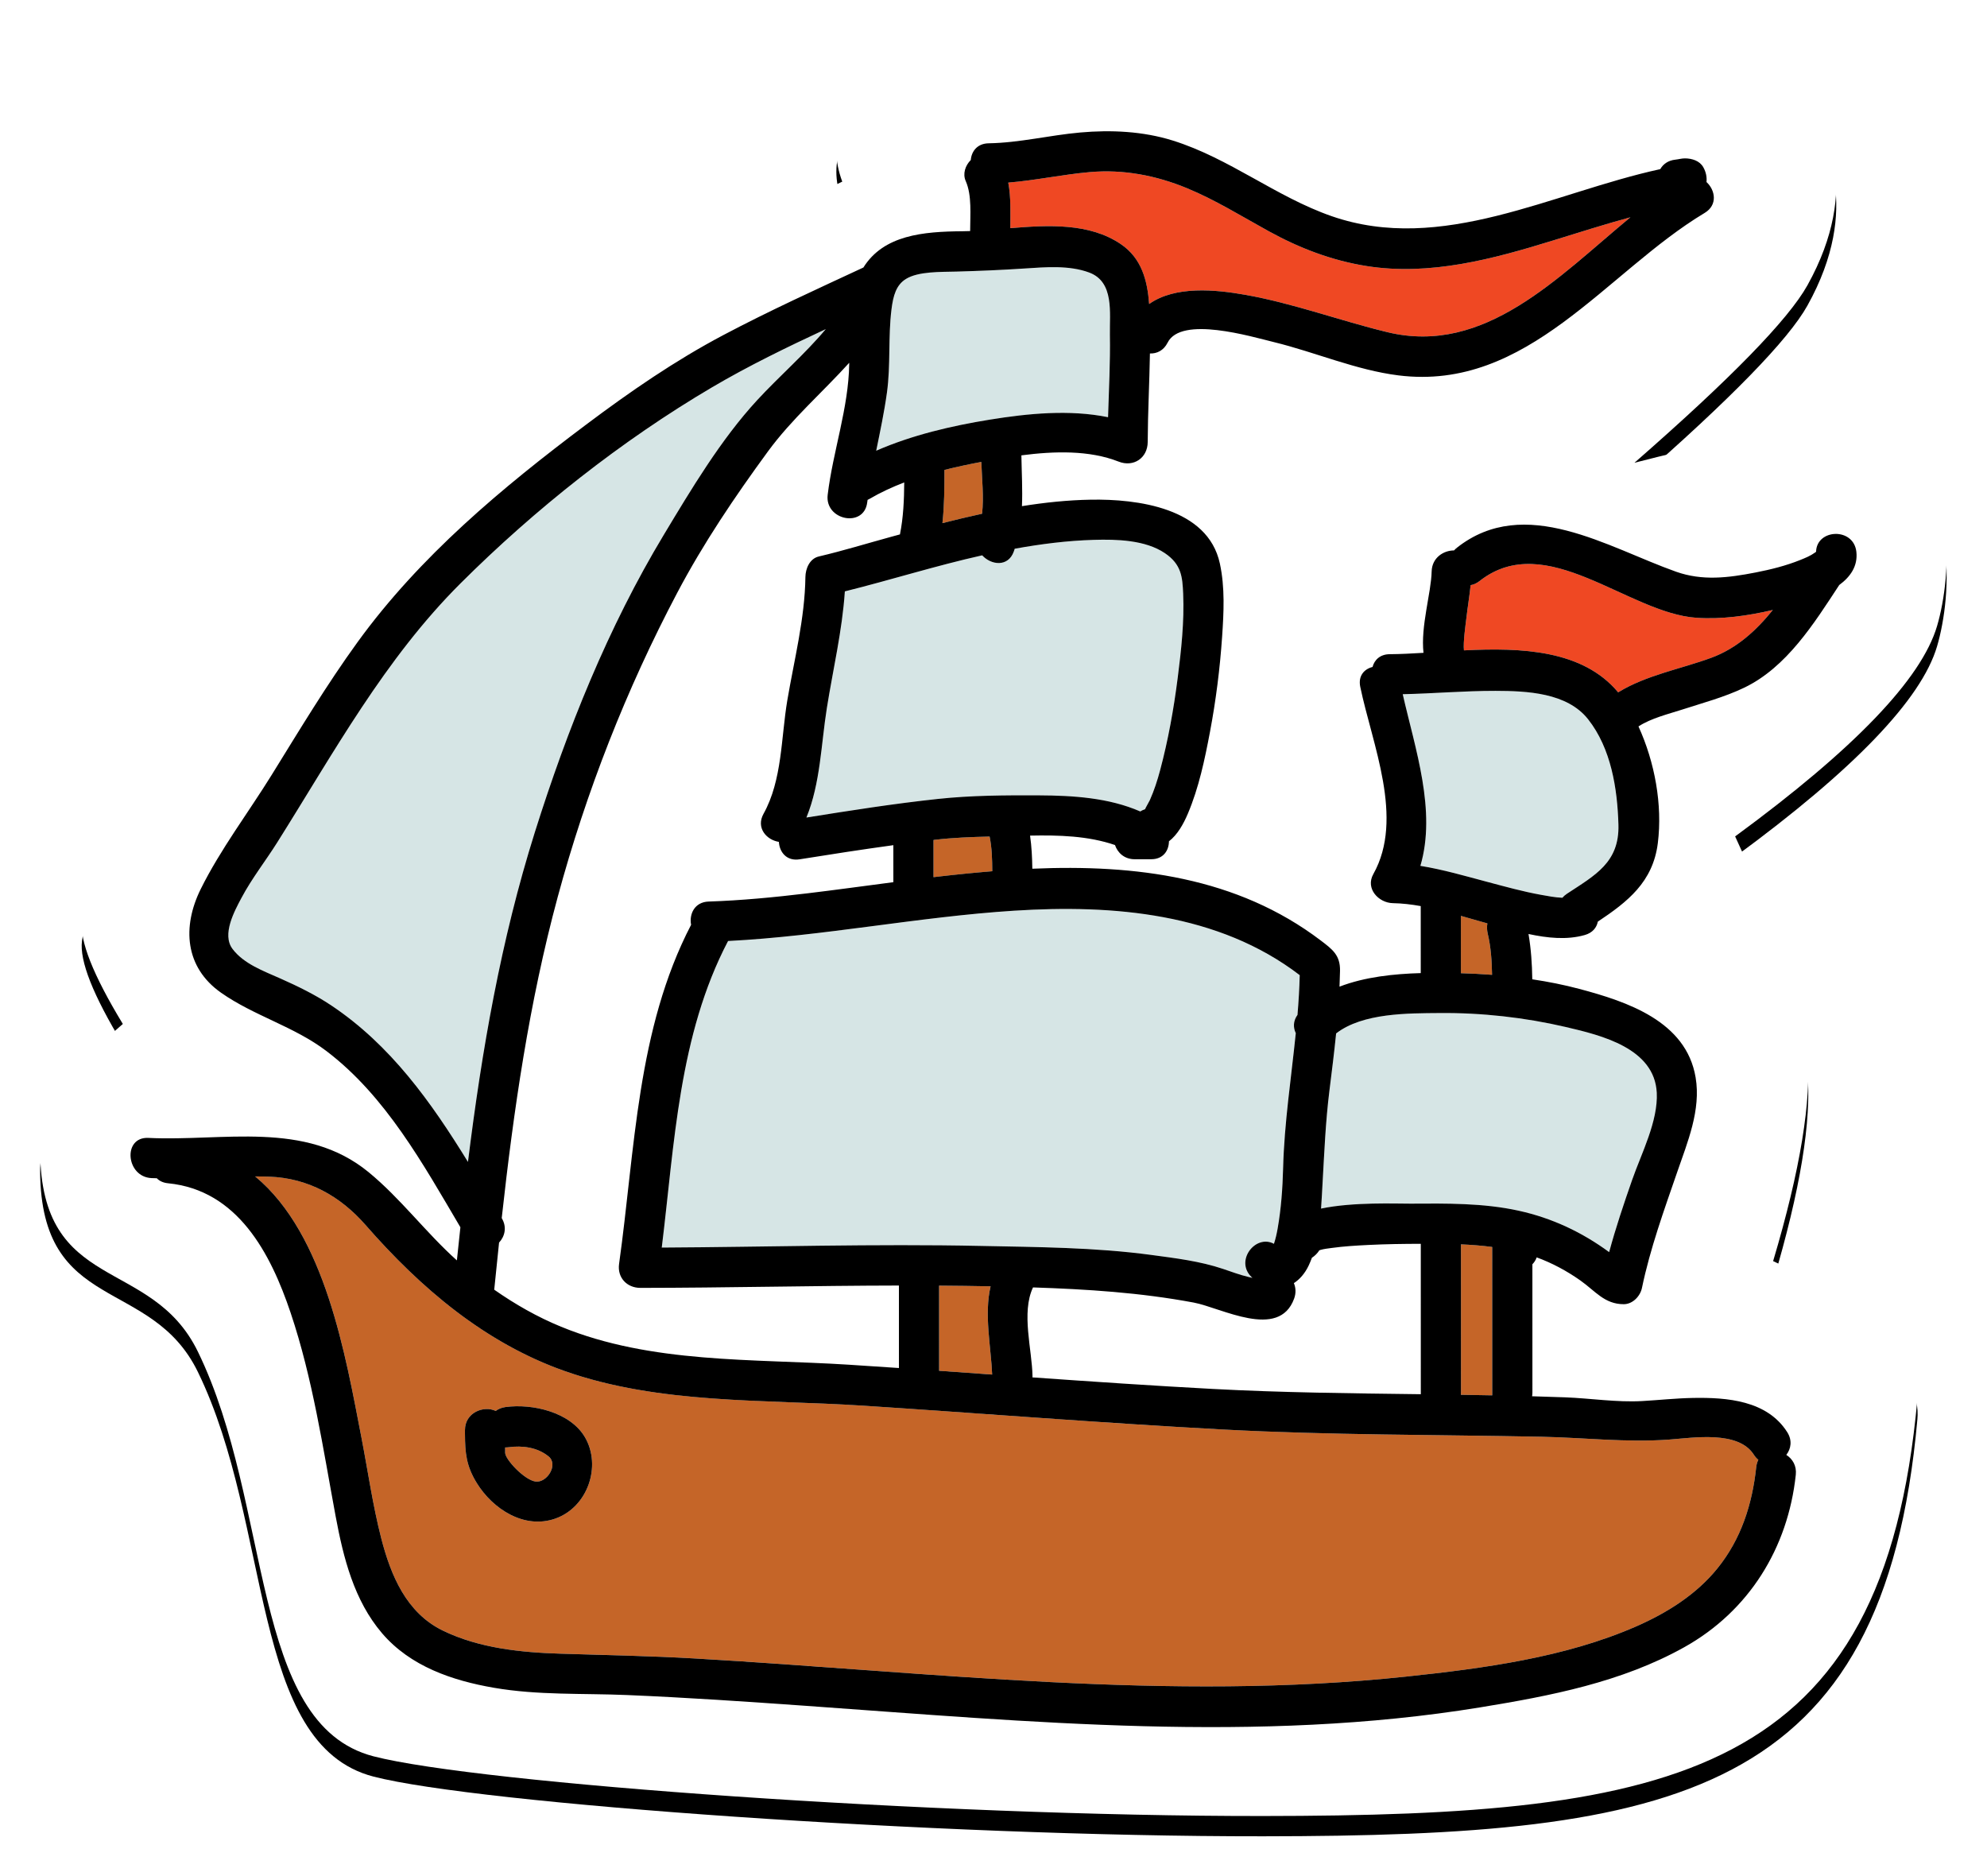 <?xml version="1.0" encoding="UTF-8"?>
<svg width="196px" height="185px" viewBox="0 0 196 185" version="1.1" xmlns="http://www.w3.org/2000/svg" xmlns:xlink="http://www.w3.org/1999/xlink">
    <!-- Generator: Sketch 52.3 (67297) - http://www.bohemiancoding.com/sketch -->
    <title>Group</title>
    <desc>Created with Sketch.</desc>
    <defs>
        <path d="M175.651,9.015 C176.933,9.96 180.721,16.577 175.287,26.324 C173.404,29.703 167.717,35.537 158.225,43.828 C170.902,40.564 178.86,39.513 182.098,40.675 C190.396,43.652 189.534,54.982 188.073,59.935 C186.532,65.158 179.893,72.073 168.156,80.679 C172.484,90.072 174.861,97.151 175.287,101.918 C175.714,106.685 174.586,113.567 171.903,122.566 C181.787,127.189 186.53,131.722 186.134,136.164 C182.807,173.437 162.253,177.261 121.586,177.295 C89.224,177.322 44.141,174.07 33.848,171.408 C21.603,168.242 23.917,146.681 16.518,131.495 C11.906,122.028 1.048,125.836 0.957,111.71 C0.933,108.043 3.653,103.865 9.116,99.176 C6.179,94.342 4.836,90.949 5.087,88.995 C6.116,80.992 17.085,58.731 37.798,40.675 C45.287,34.148 59.381,25.956 80.081,16.101 C78.527,11.901 80.084,8.597 84.753,6.189 C110.346,-7.009 116.699,7.529 139.583,9.015 C153.083,9.892 168.826,3.979 175.651,9.015 Z" id="path-1"></path>
        <filter x="-3.7%" y="-2.8%" width="107.4%" height="107.9%" filterUnits="objectBoundingBox" id="filter-2">
            <feOffset dx="0" dy="2" in="SourceAlpha" result="shadowOffsetOuter1"></feOffset>
            <feGaussianBlur stdDeviation="2" in="shadowOffsetOuter1" result="shadowBlurOuter1"></feGaussianBlur>
            <feColorMatrix values="0 0 0 0 0   0 0 0 0 0   0 0 0 0 0  0 0 0 0.126 0" type="matrix" in="shadowBlurOuter1"></feColorMatrix>
        </filter>
    </defs>
    <g id="Page-1" stroke="none" stroke-width="1" fill="none" fill-rule="evenodd">
        <g id="Artboard-Copy-22" transform="translate(-27, -33.187)">
            <g id="Group" transform="translate(30, 35)">
                <g id="Rectangle" fill-rule="nonzero">
                    <use fill="black" fill-opacity="1" filter="url(#filter-2)" xlink:href="#path-1"></use>
                    <use fill="#FFFFFF" xlink:href="#path-1"></use>
                </g>
                <g id="Transportation-35-Copy" transform="translate(9.822, 10.906)">
                    <path d="M140.385,10.995 C134.46,12.827 128.224,14.512 121.975,13.52 C118.54,12.974 115.344,11.748 112.306,10.073 C109.659,8.614 107.062,6.997 104.261,5.841 C101.215,4.584 97.975,3.963 94.674,4.255 C91.98,4.494 89.325,5.07 86.632,5.289 C86.912,6.744 86.836,8.336 86.837,9.745 C86.837,9.758 86.836,9.77 86.835,9.783 C90.647,9.467 94.636,9.273 97.713,11.341 C99.8,12.745 100.359,14.959 100.529,17.265 C103.093,15.444 107.081,15.835 110.029,16.359 C114.804,17.209 119.339,18.907 124.04,20.043 C133.647,22.366 140.867,14.603 148.004,8.709 C145.445,9.407 142.919,10.212 140.385,10.995 Z" id="Path" fill="#EF4823"></path>
                    <path d="M83.976,32.839 C82.776,33.065 81.555,33.321 80.339,33.629 C80.34,35.375 80.331,37.137 80.141,38.876 C81.437,38.546 82.742,38.233 84.052,37.949 C84.235,36.268 84.036,34.515 83.976,32.839 Z" id="Path" fill="#C56528"></path>
                    <path d="M57.406,25.486 C48.485,30.74 39.939,37.507 32.609,44.813 C25.127,52.269 20.102,61.513 14.52,70.377 C13.371,72.201 12.022,73.914 11.007,75.82 C10.31,77.13 9.04,79.441 10.113,80.868 C11.225,82.347 13.186,83.053 14.821,83.78 C16.542,84.545 18.263,85.383 19.833,86.429 C25.712,90.347 29.71,95.981 33.338,101.878 C34.701,90.889 36.58,80.023 39.935,69.361 C43.123,59.232 47.161,49.147 52.654,40.03 C55.373,35.517 58.285,30.626 61.869,26.743 C64.036,24.395 66.556,22.223 68.636,19.741 C64.822,21.517 61.033,23.351 57.406,25.486 Z" id="Path" fill="#D6E5E5"></path>
                    <path d="M94.622,14.163 C92.655,13.427 90.326,13.624 88.276,13.76 C86.011,13.91 83.768,14.004 81.5,14.068 C80.003,14.111 77.768,14.031 76.534,14.798 C75.583,15.392 75.285,16.425 75.114,17.801 C74.776,20.523 75.042,23.274 74.668,25.997 C74.403,27.927 73.997,29.829 73.608,31.735 C77.156,30.184 81.056,29.278 84.816,28.671 C88.584,28.061 92.67,27.656 96.478,28.429 C96.561,25.721 96.704,23.013 96.658,20.303 C96.622,18.122 97.103,15.091 94.622,14.163 Z" id="Path" fill="#D6E5E5"></path>
                    <path d="M115.384,83.457 C107.373,77.325 96.986,76.476 87.201,77.1 C77.763,77.702 68.439,79.607 58.996,80.091 C54.125,89.386 53.718,100.059 52.455,110.325 C62.945,110.269 73.435,109.942 83.924,110.163 C89.527,110.281 95.169,110.302 100.732,111.051 C103.11,111.371 105.538,111.661 107.82,112.429 C108.644,112.707 109.467,113.019 110.314,113.22 C110.449,113.252 110.585,113.284 110.723,113.315 C110.701,113.296 110.678,113.279 110.656,113.259 C108.936,111.644 111.032,108.968 112.84,109.955 C112.999,109.485 113.112,108.98 113.205,108.453 C113.552,106.485 113.694,104.487 113.746,102.491 C113.862,98.028 114.546,93.613 114.996,89.178 C114.732,88.632 114.727,87.98 115.164,87.378 C115.273,86.074 115.354,84.768 115.384,83.457 Z" id="Path" fill="#D6E5E5"></path>
                    <path d="M84.893,114.147 C83.199,114.114 81.505,114.091 79.812,114.08 L79.813,122.478 C81.557,122.6 83.302,122.725 85.046,122.849 C84.933,120.134 84.238,116.895 84.893,114.147 Z" id="Path" fill="#C56528"></path>
                    <path d="M103.887,45.841 C103.817,44.181 103.718,42.946 102.087,41.84 C100.153,40.53 97.318,40.461 95.076,40.526 C92.456,40.602 89.85,40.934 87.272,41.401 C87.242,41.49 87.215,41.58 87.183,41.669 C86.63,43.224 84.953,43.028 84.062,42.052 C79.501,43.07 75.047,44.48 70.516,45.607 C70.255,49.489 69.353,53.266 68.74,57.113 C68.172,60.675 68.109,64.537 66.724,67.913 C71.038,67.223 75.365,66.54 79.709,66.076 C82.989,65.725 86.364,65.708 89.659,65.724 C93.035,65.74 96.545,65.957 99.655,67.313 C99.796,67.223 99.95,67.148 100.117,67.095 C100.14,67.062 100.166,67.026 100.198,66.98 C100.002,67.254 100.513,66.391 100.597,66.202 C101.025,65.244 101.344,64.254 101.615,63.24 C102.413,60.254 102.959,57.197 103.35,54.133 C103.698,51.394 104.004,48.606 103.887,45.841 Z" id="Path" fill="#D6E5E5"></path>
                    <path d="M84.794,69.789 C82.987,69.831 81.182,69.897 79.385,70.11 C79.344,70.115 79.303,70.121 79.262,70.125 L79.262,73.793 C81.182,73.567 83.118,73.365 85.056,73.209 C85.054,72.061 85.018,70.877 84.794,69.789 Z" id="Path" fill="#C56528"></path>
                    <path d="M41.291,130.923 C40.19,130.027 38.715,129.831 37.346,130.017 C37.227,130.033 37.115,130.037 37.007,130.036 L37.007,130.559 C37.007,131.226 38.919,133.262 40.014,133.401 C41.136,133.544 42.286,131.733 41.291,130.923 Z" id="Path" fill="#C56528"></path>
                    <path d="M143.829,58.218 C141.757,55.592 137.789,55.423 134.699,55.418 C131.643,55.412 128.597,55.681 125.544,55.749 C126.779,61.173 128.885,67.242 127.286,72.678 C129.534,73.042 131.745,73.69 133.935,74.271 C135.67,74.731 137.409,75.214 139.177,75.534 C139.797,75.646 140.598,75.8 141.291,75.823 C141.412,75.683 141.558,75.551 141.737,75.433 C144.524,73.597 146.926,72.347 146.821,68.619 C146.722,65.059 146.1,61.096 143.829,58.218 Z" id="Path" fill="#D6E5E5"></path>
                    <path d="M133.929,79.365 C133.848,79.022 133.839,78.678 133.892,78.352 C133.034,78.116 132.164,77.863 131.283,77.611 L131.284,83.266 C132.306,83.295 133.332,83.347 134.356,83.424 C134.332,82.06 134.247,80.7 133.929,79.365 Z" id="Path" fill="#C56528"></path>
                    <path d="M154.528,48.212 C147.751,47.757 139.688,39.412 133.116,44.592 C132.825,44.821 132.529,44.946 132.243,44.991 C132.125,46.087 131.947,47.177 131.818,48.273 C131.754,48.819 131.489,50.655 131.584,51.425 C137.276,51.143 143.302,51.374 146.796,55.566 C149.551,53.869 152.972,53.262 155.968,52.161 C158.491,51.235 160.408,49.477 162.051,47.442 C159.586,48.017 157.023,48.379 154.528,48.212 Z" id="Path" fill="#EF4823"></path>
                    <path d="M150.602,95.048 C150.377,90.669 145.16,89.395 141.64,88.574 C137.578,87.627 133.333,87.154 129.162,87.194 C126.127,87.222 121.604,87.164 118.975,89.205 C118.785,91.088 118.55,92.965 118.315,94.843 C117.928,97.938 117.811,100.939 117.633,104.037 C117.588,104.828 117.55,105.65 117.489,106.48 C120.677,105.812 124.928,106.001 126.284,105.993 C129.828,105.971 133.489,105.922 136.97,106.686 C140.284,107.413 143.237,108.813 145.907,110.774 C146.555,108.365 147.355,105.999 148.178,103.64 C149.082,101.05 150.746,97.856 150.602,95.048 Z" id="Path" fill="#D6E5E5"></path>
                    <path d="M134.373,124.898 L134.37,110.29 C134.37,110.282 134.371,110.274 134.371,110.266 C133.35,110.132 132.319,110.052 131.289,110.008 L131.292,124.615 C131.292,124.693 131.288,124.77 131.281,124.844 C132.311,124.859 133.342,124.878 134.373,124.898 Z" id="Path" fill="#C56528"></path>
                    <path d="M160.176,130.751 C158.652,128.352 154.213,129.085 151.842,129.26 C147.625,129.572 143.442,129.068 139.217,128.983 C128.746,128.773 118.298,128.827 107.832,128.269 C95.962,127.635 84.112,126.684 72.251,125.913 C62.518,125.282 52.228,125.79 42.904,122.51 C35.016,119.735 28.671,114.315 23.236,108.097 C20.75,105.253 17.575,103.473 13.76,103.333 C13.289,103.316 12.819,103.308 12.347,103.307 C19.275,109.036 21.261,120.973 22.841,129.118 C23.477,132.396 23.948,135.75 24.78,138.983 C25.725,142.654 27.255,146.345 30.862,148.1 C34.425,149.834 38.545,150.257 42.462,150.379 C46.885,150.516 51.293,150.596 55.715,150.851 C79.053,152.198 102.539,155.12 125.906,152.636 C133.476,151.831 141.569,150.762 148.599,147.677 C151.597,146.361 154.477,144.563 156.563,141.997 C158.919,139.097 160.024,135.649 160.416,131.969 C160.445,131.693 160.519,131.458 160.624,131.258 C160.46,131.128 160.309,130.96 160.176,130.751 Z M41.964,137.053 C38.905,138.134 35.794,136.126 34.204,133.542 C33.165,131.853 33.055,130.564 33.045,128.756 C33.044,128.747 33.043,128.74 33.043,128.731 L33.043,128.327 C33.043,126.579 34.904,125.881 36.076,126.439 C36.333,126.245 36.653,126.106 37.039,126.054 C39.683,125.694 43.433,126.543 44.886,129.042 C46.528,131.871 45.16,135.923 41.964,137.053 Z" id="Shape" fill="#C56528" fill-rule="nonzero"></path>
                    <path d="M170.292,41.701 C170.02,39.27 166.372,39.435 166.318,41.7 C166.288,41.723 166.255,41.749 166.212,41.78 C165.766,42.104 165.258,42.308 164.75,42.513 C163.341,43.081 161.837,43.454 160.349,43.744 C157.64,44.27 155.114,44.589 152.51,43.668 C145.796,41.296 137.606,36.007 130.894,41.297 C130.786,41.382 130.693,41.473 130.608,41.567 C129.563,41.567 128.431,42.291 128.398,43.64 C128.346,45.795 127.302,49.039 127.593,51.667 C126.427,51.738 125.307,51.796 124.267,51.802 C123.309,51.808 122.754,52.366 122.568,53.061 C121.751,53.265 121.13,53.932 121.356,55.021 C122.525,60.671 125.73,67.99 122.644,73.491 C121.839,74.926 123.171,76.331 124.578,76.357 C125.489,76.373 126.406,76.482 127.323,76.646 C127.323,76.662 127.32,76.678 127.32,76.695 L127.322,83.255 C124.706,83.33 121.822,83.621 119.309,84.592 C119.33,84.074 119.348,83.555 119.359,83.036 C119.39,81.487 118.611,80.913 117.457,80.037 C109.21,73.775 99.173,72.52 89.008,72.96 C88.993,71.871 88.94,70.771 88.784,69.694 C91.603,69.637 94.511,69.714 97.161,70.624 C97.423,71.388 98.086,72.026 99.109,72.026 L100.735,72.025 C101.924,72.025 102.473,71.177 102.485,70.255 C103.321,69.609 103.905,68.577 104.349,67.531 C105.434,64.976 106.018,62.184 106.531,59.469 C107.116,56.372 107.513,53.232 107.728,50.089 C107.893,47.679 108.019,45.237 107.507,42.861 C106.319,37.347 99.33,36.481 94.769,36.563 C92.504,36.603 90.238,36.84 87.984,37.202 C88.055,35.555 87.957,33.893 87.929,32.191 C91.162,31.77 94.631,31.669 97.523,32.809 C98.988,33.387 100.381,32.456 100.389,30.876 C100.402,27.963 100.56,25.054 100.608,22.143 C101.282,22.169 101.96,21.86 102.353,21.075 C103.689,18.399 110.588,20.474 112.849,21.025 C116.914,22.017 120.959,23.785 125.121,24.304 C137.899,25.902 145.608,14.107 155.328,8.281 C156.629,7.501 156.381,6.034 155.508,5.235 C155.559,4.756 155.464,4.254 155.192,3.771 C154.83,3.13 154.071,2.907 153.391,2.901 C153.07,2.898 152.757,2.994 152.437,3.027 C151.718,3.103 151.226,3.475 150.948,3.962 C140.306,6.276 129.398,12.386 118.52,8.596 C113.023,6.68 108.444,2.882 102.838,1.135 C99.919,0.225 96.767,0.079 93.741,0.348 C90.711,0.616 87.755,1.363 84.702,1.414 C83.578,1.432 83.008,2.206 82.937,3.064 C82.398,3.595 82.12,4.42 82.438,5.137 C83.063,6.548 82.874,8.49 82.875,10.051 C82.875,10.058 82.876,10.064 82.876,10.07 C82.616,10.08 82.358,10.087 82.105,10.089 C78.252,10.118 74.345,10.459 72.345,13.664 C67.713,15.82 63.061,17.932 58.542,20.322 C53.745,22.859 49.339,25.899 45.007,29.15 C36.688,35.391 28.589,42.143 22.451,50.608 C19.397,54.82 16.715,59.289 13.977,63.709 C11.677,67.422 8.918,71.054 6.978,74.966 C5.126,78.702 5.423,82.687 8.978,85.186 C12.245,87.482 16.174,88.506 19.389,90.951 C25.227,95.391 28.911,102.082 32.592,108.323 C32.473,109.412 32.357,110.5 32.245,111.59 C29.176,108.84 26.699,105.48 23.527,102.88 C17.271,97.754 9.197,99.87 1.812,99.509 C-0.739,99.385 -0.41,103.349 2.119,103.473 C2.293,103.481 2.467,103.482 2.642,103.488 C2.897,103.751 3.263,103.935 3.755,103.983 C10.613,104.657 13.864,110.865 15.848,116.765 C18.025,123.237 19.039,130.125 20.285,136.821 C21.048,140.916 22.097,145.125 24.865,148.363 C27.655,151.628 31.787,153.031 35.902,153.741 C40.249,154.491 44.655,154.274 49.04,154.458 C54.932,154.705 60.816,155.106 66.698,155.523 C88.729,157.085 111.239,159.261 133.188,155.673 C140.105,154.543 147.131,153.195 153.315,149.741 C159.703,146.174 163.549,139.952 164.318,132.728 C164.413,131.833 163.985,131.158 163.381,130.772 C163.842,130.177 163.993,129.348 163.472,128.529 C161.484,125.401 157.539,125.095 154.175,125.155 C152.495,125.185 150.822,125.369 149.146,125.464 C146.657,125.603 144.074,125.191 141.579,125.096 C140.488,125.055 139.396,125.021 138.304,124.991 C138.324,124.871 138.337,124.746 138.337,124.614 L138.335,111.971 C138.518,111.785 138.664,111.558 138.759,111.293 C140.286,111.848 141.741,112.636 143.066,113.569 C144.538,114.606 145.444,115.91 147.345,115.91 C148.228,115.91 148.972,115.123 149.142,114.307 C149.955,110.406 151.309,106.678 152.605,102.92 C153.634,99.932 154.98,96.759 154.435,93.538 C153.499,87.997 147.684,86.07 142.965,84.813 C141.449,84.41 139.895,84.102 138.324,83.867 C138.303,82.352 138.204,80.879 137.952,79.398 C139.818,79.799 141.74,80.003 143.507,79.498 C144.275,79.279 144.675,78.764 144.788,78.18 C147.718,76.225 150.229,74.281 150.708,70.431 C151.178,66.661 150.414,62.466 148.799,58.925 C150.059,58.11 151.747,57.705 153.089,57.271 C155.147,56.604 157.259,56.048 159.217,55.111 C163.415,53.102 166.118,48.769 168.604,44.978 C169.693,44.179 170.451,43.118 170.292,41.701 Z M116.587,111.329 C116.873,111.145 117.128,110.896 117.316,110.599 C117.358,110.581 117.392,110.567 117.404,110.564 C117.778,110.453 118.172,110.414 118.557,110.361 C119.751,110.195 120.96,110.128 122.162,110.067 C123.882,109.981 125.604,109.957 127.326,109.954 L127.328,124.788 C120.489,124.702 113.651,124.633 106.81,124.268 C100.876,123.951 94.948,123.547 89.02,123.129 C89.022,123.085 89.026,123.042 89.025,122.997 C88.985,120.409 87.898,116.744 89.076,114.255 C94.397,114.431 99.652,114.763 104.922,115.748 C107.641,116.255 113.33,119.474 114.832,115.36 C115.035,114.802 114.995,114.279 114.807,113.833 C115.394,113.452 115.903,112.866 116.268,112.095 C116.386,111.845 116.49,111.589 116.587,111.329 Z M115.384,83.457 C115.354,84.768 115.273,86.074 115.164,87.378 C114.727,87.979 114.732,88.632 114.996,89.178 C114.546,93.612 113.862,98.027 113.746,102.49 C113.694,104.486 113.552,106.485 113.205,108.453 C113.112,108.979 112.999,109.484 112.84,109.954 C111.032,108.968 108.936,111.644 110.656,113.259 C110.678,113.279 110.701,113.296 110.723,113.315 C110.585,113.284 110.449,113.252 110.314,113.219 C109.467,113.018 108.644,112.706 107.82,112.429 C105.538,111.661 103.111,111.37 100.732,111.05 C95.169,110.302 89.527,110.28 83.924,110.163 C73.435,109.942 62.945,110.269 52.455,110.325 C53.718,100.058 54.125,89.386 58.996,80.09 C68.439,79.606 77.763,77.702 87.201,77.1 C96.986,76.476 107.373,77.325 115.384,83.457 Z M85.046,122.849 C83.302,122.724 81.557,122.6 79.813,122.478 L79.812,114.08 C81.505,114.091 83.199,114.114 84.893,114.147 C84.238,116.895 84.933,120.134 85.046,122.849 Z M79.262,70.125 C79.303,70.12 79.344,70.114 79.385,70.109 C81.182,69.897 82.987,69.831 84.794,69.789 C85.018,70.876 85.054,72.061 85.056,73.208 C83.118,73.365 81.183,73.566 79.262,73.792 L79.262,70.125 Z M95.075,40.526 C97.318,40.46 100.153,40.53 102.087,41.84 C103.718,42.946 103.816,44.181 103.887,45.841 C104.004,48.606 103.698,51.394 103.349,54.132 C102.959,57.197 102.412,60.254 101.615,63.24 C101.344,64.254 101.025,65.244 100.597,66.202 C100.512,66.391 100.002,67.253 100.198,66.98 C100.165,67.025 100.139,67.062 100.117,67.095 C99.95,67.148 99.796,67.223 99.654,67.312 C96.545,65.957 93.035,65.74 89.659,65.724 C86.364,65.708 82.988,65.725 79.708,66.076 C75.365,66.539 71.038,67.223 66.724,67.912 C68.108,64.536 68.172,60.675 68.74,57.112 C69.353,53.266 70.255,49.488 70.516,45.607 C75.047,44.48 79.501,43.07 84.062,42.052 C84.952,43.028 86.629,43.224 87.183,41.669 C87.215,41.579 87.242,41.49 87.271,41.401 C89.85,40.934 92.456,40.602 95.075,40.526 Z M80.141,38.876 C80.331,37.137 80.34,35.375 80.339,33.629 C81.555,33.321 82.776,33.065 83.976,32.839 C84.036,34.515 84.235,36.268 84.052,37.949 C82.742,38.233 81.437,38.546 80.141,38.876 Z M94.674,4.255 C97.976,3.962 101.215,4.583 104.262,5.841 C107.062,6.997 109.659,8.614 112.306,10.073 C115.344,11.748 118.54,12.974 121.976,13.52 C128.224,14.512 134.46,12.827 140.385,10.995 C142.92,10.212 145.446,9.407 148.005,8.71 C140.868,14.604 133.648,22.367 124.041,20.044 C119.34,18.907 114.805,17.21 110.03,16.36 C107.082,15.836 103.094,15.445 100.531,17.265 C100.36,14.96 99.801,12.745 97.714,11.342 C94.637,9.273 90.648,9.467 86.836,9.784 C86.837,9.771 86.838,9.758 86.838,9.745 C86.837,8.337 86.913,6.745 86.634,5.29 C89.325,5.07 91.98,4.494 94.674,4.255 Z M74.668,25.996 C75.042,23.274 74.776,20.522 75.114,17.8 C75.285,16.424 75.583,15.391 76.534,14.798 C77.768,14.03 80.004,14.11 81.5,14.067 C83.768,14.003 86.011,13.91 88.276,13.759 C90.326,13.623 92.655,13.427 94.622,14.162 C97.103,15.09 96.622,18.121 96.659,20.301 C96.705,23.011 96.561,25.719 96.478,28.428 C92.67,27.654 88.584,28.059 84.816,28.669 C81.056,29.277 77.156,30.183 73.608,31.734 C73.997,29.829 74.402,27.926 74.668,25.996 Z M72.722,36.831 C72.732,36.748 72.746,36.666 72.757,36.583 C72.827,36.551 72.897,36.515 72.966,36.474 C74.04,35.846 75.186,35.317 76.372,34.863 C76.36,36.583 76.289,38.297 75.95,39.988 C75.66,40.067 75.369,40.146 75.079,40.225 C72.705,40.875 70.345,41.601 67.948,42.164 C67.04,42.377 66.635,43.368 66.624,44.193 C66.57,48.298 65.52,52.326 64.839,56.355 C64.217,60.037 64.349,64.209 62.495,67.541 C61.724,68.927 62.789,70.123 64.008,70.313 C64.065,71.32 64.77,72.237 66.055,72.032 C69.131,71.539 72.212,71.062 75.299,70.638 L75.3,74.288 C72.401,74.665 69.555,75.06 66.803,75.389 C63.573,75.776 60.332,76.091 57.08,76.198 C55.691,76.244 55.148,77.43 55.348,78.493 C49.99,88.8 49.826,100.649 48.244,111.941 C48.056,113.286 49.016,114.302 50.348,114.301 C58.849,114.293 67.35,114.083 75.85,114.069 C75.85,114.077 75.849,114.085 75.849,114.093 L75.85,122.205 C74.188,122.092 72.526,121.981 70.863,121.875 C61.431,121.276 51.425,121.786 42.52,118.131 C40.178,117.17 37.99,115.921 35.929,114.479 C36.084,112.929 36.243,111.381 36.406,109.835 C36.968,109.23 37.209,108.321 36.668,107.418 L36.668,107.418 C37.846,96.752 39.369,86.181 42.188,75.759 C44.999,65.366 48.953,55.275 53.978,45.752 C56.56,40.859 59.664,36.264 62.928,31.806 C65.277,28.598 68.293,25.996 70.947,23.061 C70.947,23.1 70.947,23.14 70.946,23.179 C70.882,27.523 69.342,31.776 68.822,36.074 C68.514,38.603 72.413,39.378 72.722,36.831 Z M19.833,86.428 C18.263,85.382 16.542,84.545 14.821,83.78 C13.186,83.052 11.225,82.347 10.113,80.868 C9.04,79.441 10.31,77.13 11.007,75.82 C12.022,73.914 13.371,72.2 14.52,70.376 C20.102,61.512 25.127,52.269 32.609,44.813 C39.939,37.506 48.485,30.739 57.406,25.486 C61.033,23.351 64.821,21.517 68.636,19.74 C66.556,22.223 64.037,24.394 61.869,26.743 C58.285,30.626 55.373,35.517 52.654,40.03 C47.161,49.146 43.123,59.232 39.935,69.361 C36.58,80.023 34.701,90.888 33.338,101.877 C29.71,95.981 25.712,90.347 19.833,86.428 Z M139.217,128.983 C143.442,129.068 147.625,129.572 151.842,129.26 C154.213,129.085 158.652,128.352 160.176,130.751 C160.309,130.96 160.46,131.128 160.623,131.259 C160.519,131.459 160.445,131.694 160.415,131.97 C160.024,135.65 158.919,139.098 156.562,141.997 C154.476,144.564 151.597,146.362 148.599,147.678 C141.568,150.763 133.475,151.832 125.906,152.636 C102.539,155.121 79.053,152.199 55.714,150.852 C51.293,150.596 46.884,150.517 42.461,150.379 C38.545,150.258 34.425,149.835 30.861,148.101 C27.254,146.346 25.725,142.655 24.78,138.984 C23.948,135.751 23.476,132.397 22.841,129.119 C21.26,120.974 19.274,109.037 12.347,103.307 C12.818,103.309 13.289,103.316 13.76,103.334 C17.575,103.474 20.75,105.253 23.236,108.098 C28.671,114.317 35.016,119.736 42.903,122.511 C52.228,125.791 62.517,125.283 72.251,125.914 C84.112,126.685 95.961,127.636 107.831,128.27 C118.298,128.828 128.746,128.773 139.217,128.983 Z M131.289,110.008 C132.32,110.052 133.35,110.132 134.371,110.266 C134.371,110.274 134.37,110.282 134.37,110.29 L134.373,124.898 C133.342,124.878 132.311,124.86 131.28,124.844 C131.288,124.77 131.292,124.693 131.292,124.615 L131.289,110.008 Z M141.64,88.574 C145.16,89.394 150.377,90.669 150.602,95.048 C150.746,97.856 149.082,101.05 148.178,103.641 C147.355,106 146.555,108.365 145.907,110.774 C143.236,108.813 140.284,107.413 136.97,106.687 C133.489,105.922 129.828,105.971 126.284,105.993 C124.928,106.001 120.677,105.812 117.489,106.48 C117.55,105.65 117.588,104.829 117.633,104.037 C117.811,100.939 117.928,97.939 118.315,94.843 C118.55,92.965 118.785,91.088 118.975,89.205 C121.604,87.164 126.127,87.222 129.162,87.194 C133.333,87.154 137.578,87.627 141.64,88.574 Z M133.929,79.365 C134.247,80.7 134.332,82.06 134.357,83.424 C133.332,83.347 132.306,83.295 131.285,83.266 L131.284,77.611 C132.165,77.863 133.034,78.116 133.893,78.352 C133.839,78.677 133.848,79.022 133.929,79.365 Z M141.737,75.433 C141.558,75.551 141.413,75.683 141.292,75.824 C140.598,75.801 139.797,75.647 139.177,75.534 C137.41,75.215 135.67,74.732 133.936,74.272 C131.745,73.69 129.534,73.042 127.287,72.678 C128.885,67.242 126.78,61.173 125.545,55.749 C128.598,55.681 131.643,55.413 134.699,55.418 C137.789,55.424 141.757,55.593 143.829,58.218 C146.101,61.096 146.722,65.059 146.822,68.619 C146.926,72.347 144.524,73.597 141.737,75.433 Z M155.969,52.161 C152.973,53.262 149.551,53.869 146.796,55.566 C143.302,51.374 137.276,51.143 131.584,51.425 C131.49,50.655 131.755,48.819 131.819,48.273 C131.947,47.177 132.126,46.087 132.243,44.991 C132.53,44.946 132.825,44.821 133.117,44.592 C139.689,39.412 147.751,47.757 154.528,48.212 C157.023,48.379 159.586,48.017 162.052,47.441 C160.408,49.477 158.492,51.234 155.969,52.161 Z" id="Shape" fill="#000000" fill-rule="nonzero"></path>
                    <path d="M44.885,129.042 C43.433,126.543 39.683,125.694 37.039,126.054 C36.653,126.107 36.333,126.245 36.076,126.439 C34.904,125.88 33.042,126.579 33.043,128.327 L33.043,128.731 C33.043,128.74 33.044,128.747 33.044,128.756 C33.055,130.564 33.164,131.853 34.204,133.542 C35.794,136.125 38.905,138.134 41.964,137.053 C45.16,135.923 46.528,131.871 44.885,129.042 Z M40.014,133.401 C38.919,133.262 37.007,131.226 37.007,130.559 L37.007,130.036 C37.115,130.038 37.227,130.033 37.346,130.017 C38.715,129.831 40.19,130.027 41.291,130.923 C42.286,131.733 41.136,133.544 40.014,133.401 Z" id="Shape" fill="#000000" fill-rule="nonzero"></path>
                </g>
            </g>
        </g>
    </g>
</svg>